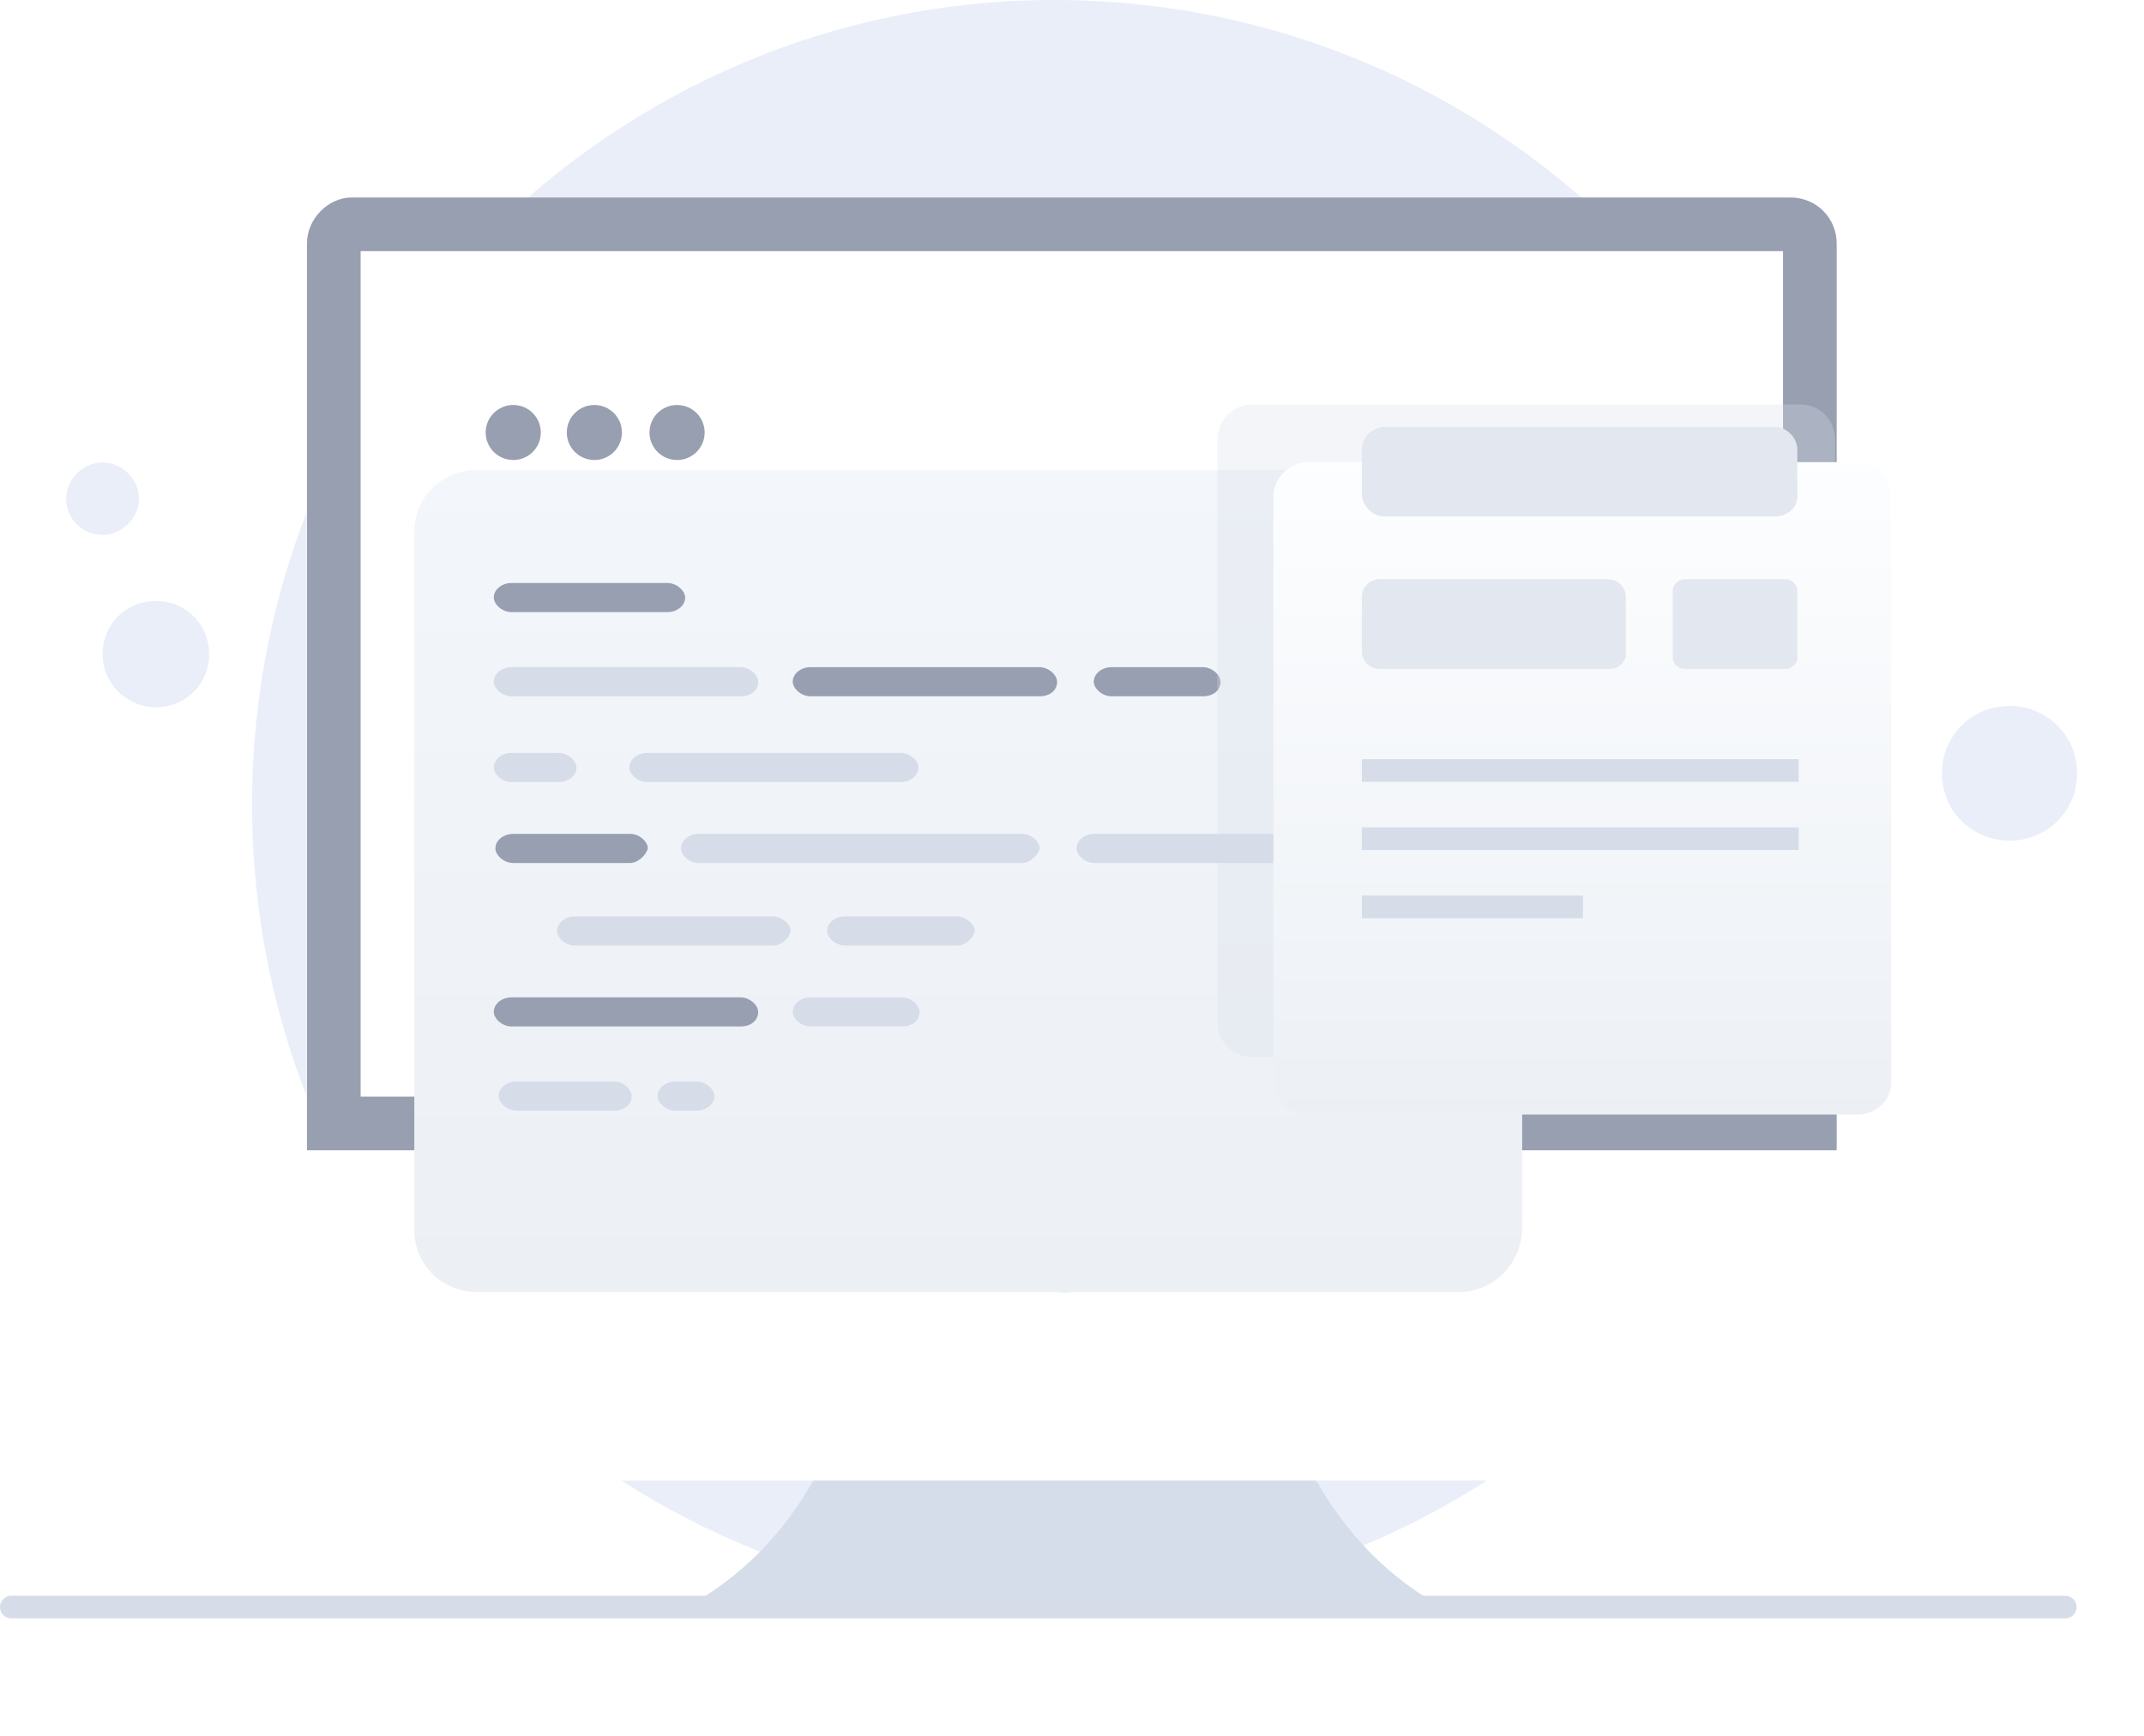<svg width="189" height="153" viewBox="0 0 189 153" fill="none" xmlns="http://www.w3.org/2000/svg">
<path d="M92.921 141.685C131.997 141.685 163.624 109.946 163.624 70.785C163.624 31.625 131.997 0 92.921 0C53.961 0 22.219 31.739 22.219 70.9C22.219 110.06 53.961 141.685 92.921 141.685Z" fill="#EAEEF9"/>
<path d="M126.707 141.421C115.935 141.763 102.987 141.421 93.819 141.307C84.767 141.649 71.703 141.763 60.932 141.421C71.589 135.37 75.37 124.067 75.829 116.646H111.581C112.383 123.953 116.165 135.37 126.707 141.421Z" fill="#D5DDEA"/>
<g filter="url(#filter0_d_296_2035)">
<path d="M161.313 22.113V115.39C161.313 117.788 159.479 119.5 157.417 119.5H30.908C28.731 119.5 27.012 117.674 27.012 115.39V22.113C27.012 19.944 28.845 18.003 30.908 18.003H157.187C159.594 18.117 161.313 19.944 161.313 22.113Z" fill="white"/>
</g>
<path d="M161.909 21.45V101.39H27.061V21.45C27.061 19.272 28.949 17.406 30.994 17.406H157.817C160.178 17.406 161.909 19.272 161.909 21.45Z" fill="#989FB0"/>
<path d="M157.019 22.137H31.792V96.659H157.177V22.137H157.019Z" fill="white"/>
<path d="M93.933 113.906C95.767 113.906 97.257 112.536 97.257 110.595C97.257 108.768 95.882 107.284 93.933 107.284C92.1 107.284 90.61 108.654 90.61 110.595C90.61 112.422 91.985 113.906 93.933 113.906Z" fill="#D6DDE8"/>
<path d="M1 141.649H182.054" stroke="#D6DDE8" stroke-width="2" stroke-miterlimit="10" stroke-linecap="round" stroke-linejoin="round"/>
<path d="M13.739 62.337C16.375 62.337 18.438 60.282 18.438 57.656C18.438 55.03 16.375 52.975 13.739 52.975C11.104 52.975 9.041 55.03 9.041 57.656C9.041 60.282 11.218 62.337 13.739 62.337Z" fill="#EAEEF9"/>
<path d="M9.041 47.152C10.759 47.152 12.249 45.668 12.249 43.955C12.249 42.243 10.759 40.759 9.041 40.759C7.322 40.759 5.832 42.243 5.832 43.955C5.832 45.782 7.322 47.152 9.041 47.152Z" fill="#EAEEF9"/>
<path d="M177.146 74.096C180.469 74.096 183.105 71.47 183.105 68.159C183.105 64.848 180.469 62.222 177.146 62.222C173.823 62.222 171.188 64.848 171.188 68.159C171.187 71.47 173.823 74.096 177.146 74.096Z" fill="#EAEEF9"/>
<g filter="url(#filter1_d_296_2035)">
<path d="M128.608 102.886H42.099C38.953 102.886 36.523 100.461 36.523 97.465V35.838C36.523 32.843 38.953 30.417 42.099 30.417H128.608C131.753 30.417 134.184 32.843 134.184 35.838V97.465C134.041 100.461 131.61 102.886 128.608 102.886Z" fill="url(#paint0_linear_296_2035)"/>
</g>
<path d="M45.244 40.546C46.587 40.546 47.675 39.46 47.675 38.121C47.675 36.781 46.587 35.696 45.244 35.696C43.902 35.696 42.813 36.781 42.813 38.121C42.813 39.46 43.902 40.546 45.244 40.546Z" fill="#989FB0"/>
<path d="M52.395 40.546C53.737 40.546 54.825 39.46 54.825 38.121C54.825 36.781 53.737 35.696 52.395 35.696C51.052 35.696 49.964 36.781 49.964 38.121C49.964 39.46 51.052 40.546 52.395 40.546Z" fill="#989FB0"/>
<path d="M59.686 40.546C61.028 40.546 62.117 39.46 62.117 38.121C62.117 36.781 61.028 35.696 59.686 35.696C58.343 35.696 57.255 36.781 57.255 38.121C57.255 39.46 58.343 40.546 59.686 40.546Z" fill="#989FB0"/>
<path d="M58.828 53.955H45.101C44.243 53.955 43.528 53.242 43.528 52.671C43.528 51.958 44.243 51.387 45.101 51.387H58.828C59.686 51.387 60.401 52.101 60.401 52.671C60.401 53.385 59.686 53.955 58.828 53.955Z" fill="#989FB0"/>
<path d="M55.539 76.067H45.244C44.386 76.067 43.671 75.353 43.671 74.783C43.671 74.069 44.386 73.499 45.244 73.499H55.539C56.397 73.499 57.112 74.212 57.112 74.783C56.969 75.353 56.254 76.067 55.539 76.067Z" fill="#989FB0"/>
<path d="M118.901 76.067H96.475C95.617 76.067 94.902 75.353 94.902 74.783C94.902 74.069 95.617 73.499 96.475 73.499H118.901C119.759 73.499 120.474 74.212 120.474 74.783C120.331 75.353 119.616 76.067 118.901 76.067Z" fill="#D6DCE8"/>
<path d="M90.091 76.067H61.599C60.741 76.067 60.026 75.353 60.026 74.783C60.026 74.069 60.741 73.499 61.599 73.499H90.091C90.949 73.499 91.664 74.212 91.664 74.783C91.521 75.353 90.806 76.067 90.091 76.067Z" fill="#D6DCE8"/>
<path d="M68.123 83.342H50.678C49.82 83.342 49.105 82.629 49.105 82.058C49.105 81.345 49.82 80.775 50.678 80.775H68.123C68.981 80.775 69.696 81.488 69.696 82.058C69.553 82.772 68.838 83.342 68.123 83.342Z" fill="#D6DCE8"/>
<path d="M84.35 83.342H74.487C73.629 83.342 72.914 82.629 72.914 82.058C72.914 81.345 73.629 80.775 74.487 80.775H84.35C85.208 80.775 85.923 81.488 85.923 82.058C85.78 82.772 85.065 83.342 84.35 83.342Z" fill="#D6DCE8"/>
<path d="M65.263 90.475H45.101C44.243 90.475 43.528 89.761 43.528 89.191C43.528 88.478 44.243 87.907 45.101 87.907H65.263C66.121 87.907 66.836 88.62 66.836 89.191C66.836 89.904 66.264 90.475 65.263 90.475Z" fill="#989FB0"/>
<path d="M79.485 90.475H71.455C70.597 90.475 69.882 89.761 69.882 89.191C69.882 88.478 70.597 87.907 71.455 87.907H79.485C80.343 87.907 81.058 88.62 81.058 89.191C81.058 89.904 80.486 90.475 79.485 90.475Z" fill="#D6DCE8"/>
<path d="M54.11 97.893H45.531C44.673 97.893 43.958 97.18 43.958 96.609C43.958 95.896 44.673 95.325 45.531 95.325H54.11C54.968 95.325 55.683 96.038 55.683 96.609C55.683 97.322 55.111 97.893 54.11 97.893Z" fill="#D6DCE8"/>
<path d="M61.401 97.893H59.543C58.685 97.893 57.97 97.18 57.97 96.609C57.97 95.896 58.685 95.325 59.543 95.325H61.401C62.259 95.325 62.974 96.038 62.974 96.609C62.974 97.322 62.259 97.893 61.401 97.893Z" fill="#D6DCE8"/>
<path d="M49.248 68.934H45.101C44.243 68.934 43.528 68.221 43.528 67.65C43.528 66.937 44.243 66.366 45.101 66.366H49.248C50.106 66.366 50.821 67.08 50.821 67.65C50.821 68.364 50.106 68.934 49.248 68.934Z" fill="#D6DCE8"/>
<path d="M79.392 68.934H57.049C56.191 68.934 55.477 68.221 55.477 67.65C55.477 66.937 56.191 66.366 57.049 66.366H79.392C80.25 66.366 80.965 67.08 80.965 67.65C80.965 68.364 80.25 68.934 79.392 68.934Z" fill="#D6DCE8"/>
<path d="M65.263 61.373H45.101C44.243 61.373 43.528 60.66 43.528 60.089C43.528 59.376 44.243 58.806 45.101 58.806H65.263C66.121 58.806 66.836 59.519 66.836 60.089C66.836 60.803 66.264 61.373 65.263 61.373Z" fill="#D6DCE8"/>
<path d="M91.616 61.373H71.455C70.597 61.373 69.882 60.66 69.882 60.089C69.882 59.376 70.597 58.806 71.455 58.806H91.616C92.474 58.806 93.189 59.519 93.189 60.089C93.189 60.803 92.617 61.373 91.616 61.373Z" fill="#989FB0"/>
<path d="M106.022 61.373H97.991C97.133 61.373 96.418 60.66 96.418 60.089C96.418 59.376 97.133 58.806 97.991 58.806H106.022C106.879 58.806 107.594 59.519 107.594 60.089C107.594 60.803 107.022 61.373 106.022 61.373Z" fill="#989FB0"/>
<path opacity="0.3" d="M158.813 93.155H110.384C108.612 93.155 107.312 91.741 107.312 90.091V38.712C107.312 37.062 108.73 35.648 110.384 35.648H158.695C160.466 35.648 161.766 37.062 161.766 38.712V90.091C161.884 91.859 160.466 93.155 158.813 93.155Z" fill="#D6DDE8"/>
<g filter="url(#filter2_d_296_2035)">
<path d="M163.755 87.239H115.326C113.554 87.239 112.255 85.825 112.255 84.175V32.796C112.255 31.146 113.672 29.732 115.326 29.732H163.637C165.409 29.732 166.708 31.146 166.708 32.796V84.175C166.826 85.943 165.409 87.239 163.755 87.239Z" fill="url(#paint1_linear_296_2035)"/>
</g>
<path d="M156.432 45.523H122.059C120.996 45.523 120.051 44.58 120.051 43.52V39.631C120.051 38.57 120.996 37.627 122.059 37.627H156.432C157.495 37.627 158.44 38.57 158.44 39.631V43.52C158.558 44.698 157.613 45.523 156.432 45.523Z" fill="#E3E7EF"/>
<path d="M141.903 58.957H121.586C120.759 58.957 120.051 58.25 120.051 57.425V52.594C120.051 51.769 120.759 51.062 121.586 51.062H141.785C142.612 51.062 143.32 51.769 143.32 52.594V57.425C143.439 58.25 142.73 58.957 141.903 58.957Z" fill="#E3E7EF"/>
<path d="M157.376 58.957H148.517C147.927 58.957 147.454 58.486 147.454 57.897V52.122C147.454 51.533 147.927 51.062 148.517 51.062H157.376C157.967 51.062 158.439 51.533 158.439 52.122V57.897C158.557 58.368 157.967 58.957 157.376 58.957Z" fill="#E3E7EF"/>
<path d="M120.051 67.913H158.558" stroke="#D6DDE8" stroke-width="2" stroke-miterlimit="10"/>
<path d="M120.051 73.923H158.558" stroke="#D6DDE8" stroke-width="2" stroke-miterlimit="10"/>
<path d="M120.051 79.933H139.541" stroke="#D6DDE8" stroke-width="2" stroke-miterlimit="10"/>
<defs>
<filter id="filter0_d_296_2035" x="5.012" y="7.003" width="178.301" height="145.497" filterUnits="userSpaceOnUse" color-interpolation-filters="sRGB">
<feFlood flood-opacity="0" result="BackgroundImageFix"/>
<feColorMatrix in="SourceAlpha" type="matrix" values="0 0 0 0 0 0 0 0 0 0 0 0 0 0 0 0 0 0 127 0" result="hardAlpha"/>
<feOffset dy="11"/>
<feGaussianBlur stdDeviation="11"/>
<feColorMatrix type="matrix" values="0 0 0 0 0.398 0 0 0 0 0.477 0 0 0 0 0.575 0 0 0 0.27 0"/>
<feBlend mode="normal" in2="BackgroundImageFix" result="effect1_dropShadow_296_2035"/>
<feBlend mode="normal" in="SourceGraphic" in2="effect1_dropShadow_296_2035" result="shape"/>
</filter>
<filter id="filter1_d_296_2035" x="14.523" y="19.417" width="141.662" height="116.468" filterUnits="userSpaceOnUse" color-interpolation-filters="sRGB">
<feFlood flood-opacity="0" result="BackgroundImageFix"/>
<feColorMatrix in="SourceAlpha" type="matrix" values="0 0 0 0 0 0 0 0 0 0 0 0 0 0 0 0 0 0 127 0" result="hardAlpha"/>
<feOffset dy="11"/>
<feGaussianBlur stdDeviation="11"/>
<feColorMatrix type="matrix" values="0 0 0 0 0.398 0 0 0 0 0.477 0 0 0 0 0.575 0 0 0 0.27 0"/>
<feBlend mode="normal" in2="BackgroundImageFix" result="effect1_dropShadow_296_2035"/>
<feBlend mode="normal" in="SourceGraphic" in2="effect1_dropShadow_296_2035" result="shape"/>
</filter>
<filter id="filter2_d_296_2035" x="90.255" y="18.732" width="98.46" height="101.507" filterUnits="userSpaceOnUse" color-interpolation-filters="sRGB">
<feFlood flood-opacity="0" result="BackgroundImageFix"/>
<feColorMatrix in="SourceAlpha" type="matrix" values="0 0 0 0 0 0 0 0 0 0 0 0 0 0 0 0 0 0 127 0" result="hardAlpha"/>
<feOffset dy="11"/>
<feGaussianBlur stdDeviation="11"/>
<feColorMatrix type="matrix" values="0 0 0 0 0.398 0 0 0 0 0.477 0 0 0 0 0.575 0 0 0 0.27 0"/>
<feBlend mode="normal" in2="BackgroundImageFix" result="effect1_dropShadow_296_2035"/>
<feBlend mode="normal" in="SourceGraphic" in2="effect1_dropShadow_296_2035" result="shape"/>
</filter>
<linearGradient id="paint0_linear_296_2035" x1="85.322" y1="28.741" x2="85.322" y2="103.667" gradientUnits="userSpaceOnUse">
<stop stop-color="#F3F6FB"/>
<stop offset="0.996" stop-color="#ECF0F5"/>
</linearGradient>
<linearGradient id="paint1_linear_296_2035" x1="139.467" y1="28.402" x2="139.467" y2="87.859" gradientUnits="userSpaceOnUse">
<stop stop-color="#FDFEFF"/>
<stop offset="0.996" stop-color="#ECF0F5"/>
</linearGradient>
</defs>
</svg>
